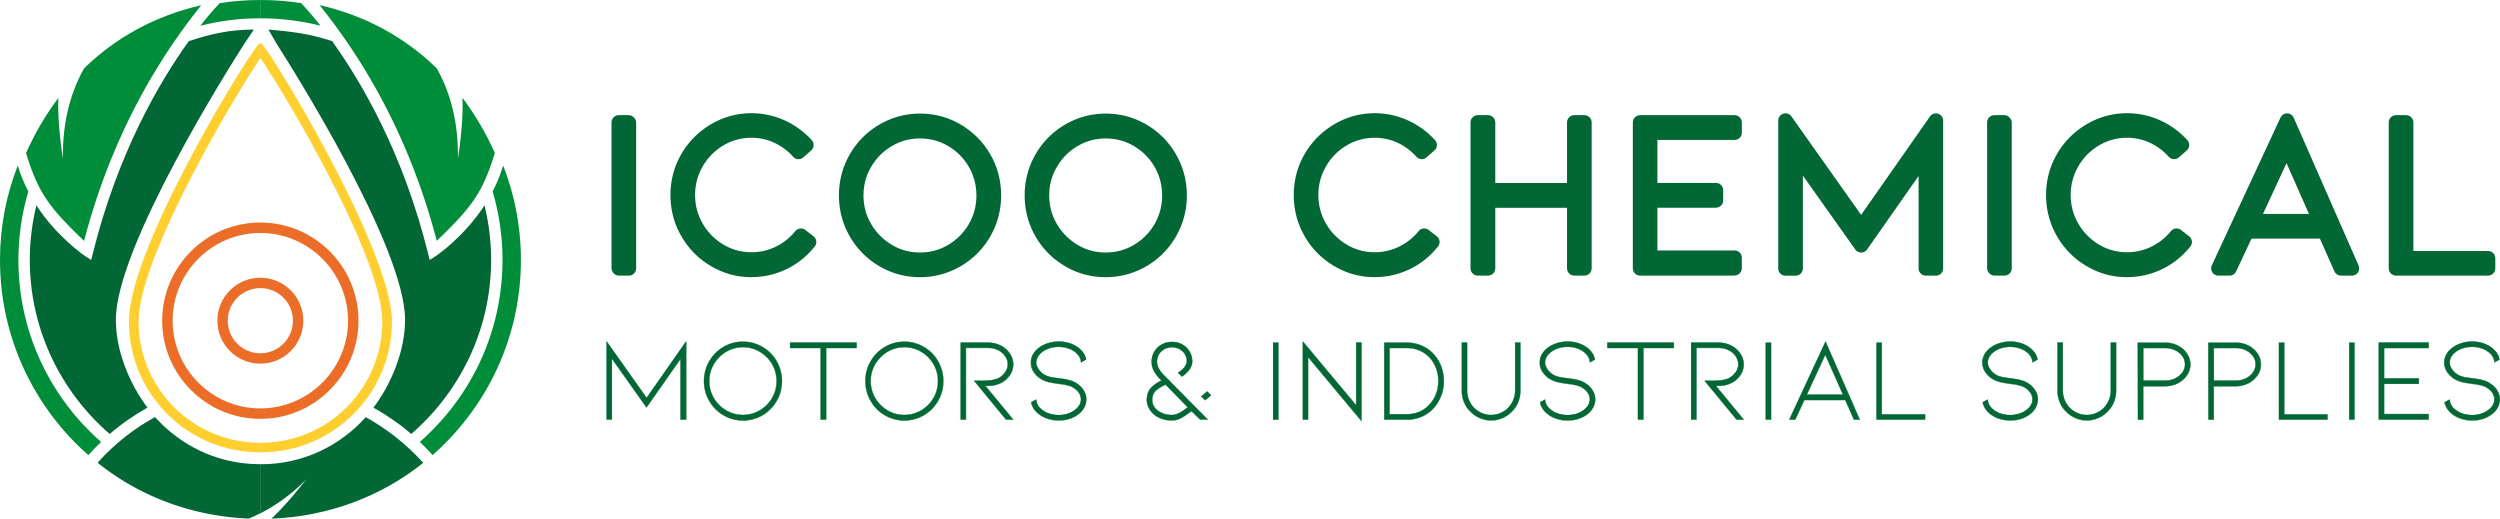 <svg xmlns="http://www.w3.org/2000/svg" id="Capa_2" data-name="Capa 2" viewBox="0 0 320.64 66.52"><defs><style>.cls-1{fill:#008d39}.cls-2{fill:#ffce2f}.cls-3{fill:#eb6d28}.cls-4{fill:#016735}</style></defs><g id="Capa_1-2" data-name="Capa 1"><path d="M33.39 53.72c-6.94 0-12.59-5.65-12.59-12.59s5.65-12.59 12.59-12.59 12.59 5.65 12.59 12.59-5.65 12.59-12.59 12.59Zm0-23.84c-6.2 0-11.25 5.05-11.25 11.25s5.05 11.25 11.25 11.25 11.25-5.05 11.25-11.25-5.05-11.25-11.25-11.25Z" class="cls-3"/><path d="M33.39 46.64c-3.04 0-5.51-2.47-5.51-5.51s2.47-5.51 5.51-5.51 5.51 2.47 5.51 5.51-2.47 5.51-5.51 5.51Zm0-9.69c-2.3 0-4.18 1.87-4.18 4.18s1.87 4.18 4.18 4.18 4.18-1.87 4.18-4.18-1.87-4.18-4.18-4.18Z" class="cls-3"/><path d="M64.53 21.23c-.35 1.19-.81 2.29-1.35 3.32.82 2.79 1.27 5.74 1.27 8.79 0 9.31-4.11 17.66-10.61 23.34.57.54 1.11 1.1 1.64 1.69 6.94-6.11 11.33-15.05 11.33-25.03 0-4.27-.81-8.35-2.28-12.11Zm-5.22-8.69c.16 3.38-.58 7.78-.58 7.78.08-5.04-1.17-8.81-2.71-11.55-4.03-3.93-9.05-6.74-15.03-8.11 4.3 5.37 11.1 15.18 15.03 30.23 4.3-4.15 5.85-6 7.44-11.27a36.655 36.655 0 0 0-4.15-7.08Z" class="cls-1"/><path d="M62.14 26.34c-2.66 4.08-6.13 6.43-6.32 6.55l-.71.45-.2-.81C51.68 19.52 46.28 10.4 42.59 5.27c-2.87-.93-4.93-1.2-8.17-1.48l1.1 1.89c1.68 2.63 16.45 25.94 16.43 35.34 0 4.04-1.79 8.26-4.05 11.26 1.72.97 3.35 2.09 4.84 3.38 6.27-5.42 10.25-13.42 10.25-22.33 0-2.41-.3-4.75-.85-7Z" class="cls-4"/><path d="M33.49 5.57h-.11v1.84c.35.52.76 1.16 1.23 1.91V9.3c4.37 6.9 14.42 24.49 14.42 31.93 0 8.18-6.35 14.91-14.35 15.51-.43.06-.86.03-1.3.06v1.21h.1c9.27 0 16.79-7.52 16.79-16.79S34.12 5.57 33.49 5.57Z" class="cls-2"/><path d="M38.61.4c-1.68-.26-3.4-.4-5.15-.4h-.08v2.35h.08c2.64 0 5.2.33 7.65.95C39.6 1.39 38.62.4 38.61.39ZM2.28 21.23c.35 1.19.81 2.29 1.35 3.32-.82 2.79-1.27 5.74-1.27 8.79 0 9.31 4.11 17.66 10.61 23.34-.57.54-1.11 1.1-1.64 1.69C4.38 52.26 0 43.31 0 33.34c0-4.27.81-8.35 2.28-12.11Zm5.21-8.69c-.16 3.38.58 7.78.58 7.78-.08-5.04 1.17-8.81 2.71-11.55 4.03-3.93 9.06-6.73 15.03-8.1-4.3 5.37-11.1 15.18-15.03 30.23-4.3-4.15-5.85-6-7.44-11.27 1.15-2.57 2.54-4.94 4.15-7.08Z" class="cls-1"/><path d="M4.67 26.34c2.66 4.08 6.13 6.43 6.32 6.55l.71.45.2-.81c3.23-13.01 8.63-22.13 12.32-27.26 2.87-.93 5.17-1.47 8.34-1.48l-1.27 1.89c-1.68 2.63-16.45 25.94-16.43 35.34 0 4.04 1.79 8.26 4.05 11.26-1.72.97-3.35 2.09-4.84 3.38C7.8 50.24 3.82 42.24 3.82 33.33c0-2.41.3-4.75.85-7Z" class="cls-4"/><path d="M33.31 5.57h.11v1.84c-.35.52-.76 1.16-1.23 1.91V9.3c-4.37 6.9-14.42 24.49-14.42 31.93 0 8.18 6.35 14.91 14.35 15.51.43.06.87.03 1.31.06v1.21h-.11c-9.27 0-16.79-7.52-16.79-16.79 0-9.68 16.15-35.66 16.78-35.66Z" class="cls-2"/><path d="M28.19.4c1.68-.26 3.4-.4 5.15-.4h.08v2.35h-.08c-2.64 0-5.2.33-7.65.95C27.2 1.39 28.18.4 28.19.39Z" class="cls-1"/><path d="M33.42 65.82v-6.29h-.11c-5.33 0-10.11-2.34-13.42-6.04a27.947 27.947 0 0 0-7.37 5.86c5.36 4.3 12.08 6.86 19.39 7.16.49-.2.99-.44 1.5-.7Z" class="cls-4"/><path d="M39.3 61.45s-2.18 2.89-4.48 5.07c7.34-.29 14.08-2.85 19.46-7.16-2.1-2.34-4.6-4.32-7.37-5.86-3.3 3.69-8.08 6.04-13.42 6.04h-.11v6.31c1.94-.99 3.95-2.38 5.92-4.39Zm40.06-27.03V15.7h1.3v18.72h-1.3Z" class="cls-4"/><rect width="3.16" height="20.58" x="78.43" y="14.77" class="cls-4" rx=".93" ry=".93"/><path d="M96.4 34.62c-1.71 0-3.29-.43-4.75-1.3a9.521 9.521 0 0 1-3.46-3.5c-.85-1.47-1.27-3.07-1.27-4.79s.42-3.32 1.27-4.78c.84-1.46 2-2.62 3.46-3.48 1.46-.86 3.04-1.3 4.75-1.3 1.32 0 2.6.27 3.82.82 1.22.55 2.29 1.32 3.21 2.32l-1.01.89a8.297 8.297 0 0 0-2.72-2.02 7.848 7.848 0 0 0-3.3-.72c-1.48 0-2.84.37-4.09 1.11a8.27 8.27 0 0 0-2.98 3.01c-.74 1.27-1.11 2.65-1.11 4.15s.37 2.88 1.11 4.15a8.27 8.27 0 0 0 2.98 3.01c1.25.74 2.61 1.11 4.09 1.11 1.23 0 2.39-.27 3.5-.81 1.1-.54 2.05-1.29 2.84-2.25l1.04.81c-.9 1.13-2 2.01-3.28 2.63-1.29.62-2.65.94-4.09.94Z" class="cls-4"/><path d="M96.4 35.55c-1.87 0-3.63-.48-5.23-1.43-1.59-.94-2.87-2.23-3.79-3.84-.92-1.6-1.39-3.37-1.39-5.26s.47-3.65 1.39-5.25c.92-1.59 2.2-2.88 3.79-3.82 1.6-.95 3.36-1.43 5.22-1.43 1.45 0 2.86.3 4.2.9 1.33.6 2.51 1.45 3.51 2.54.17.18.26.43.25.68-.01.25-.13.48-.31.65l-1.01.89c-.38.34-.97.31-1.31-.08a7.439 7.439 0 0 0-2.41-1.79 6.97 6.97 0 0 0-2.91-.64c-1.32 0-2.5.32-3.62.98-1.1.65-2 1.56-2.65 2.68-.65 1.12-.98 2.35-.98 3.68s.33 2.56.98 3.68a7.48 7.48 0 0 0 2.65 2.68c1.11.66 2.29.98 3.62.98 1.08 0 2.12-.24 3.09-.71.98-.48 1.83-1.15 2.52-2 .32-.39.89-.45 1.29-.14l1.04.81c.2.15.32.38.35.62.03.25-.04.49-.2.69-.99 1.24-2.2 2.21-3.6 2.89-1.41.68-2.92 1.03-4.49 1.03Zm21.6-.93c-1.71 0-3.29-.43-4.75-1.28a9.467 9.467 0 0 1-3.46-3.48c-.85-1.47-1.27-3.07-1.27-4.79s.42-3.33 1.27-4.79c.84-1.47 2-2.63 3.46-3.48 1.46-.85 3.04-1.28 4.75-1.28s3.29.43 4.75 1.28c1.46.85 2.61 2.02 3.46 3.48.84 1.47 1.27 3.07 1.27 4.79s-.42 3.33-1.27 4.79a9.32 9.32 0 0 1-3.46 3.48 9.273 9.273 0 0 1-4.75 1.28Zm0-17.79c-1.48 0-2.84.37-4.09 1.11a8.371 8.371 0 0 0-2.98 2.99c-.74 1.26-1.11 2.63-1.11 4.13s.37 2.88 1.11 4.13a8.216 8.216 0 0 0 2.98 2.99c1.25.74 2.61 1.11 4.09 1.11s2.84-.37 4.09-1.11a8.265 8.265 0 0 0 2.97-2.99c.73-1.26 1.09-2.63 1.09-4.13s-.36-2.87-1.09-4.13a8.113 8.113 0 0 0-2.97-2.99 7.876 7.876 0 0 0-4.09-1.11Z" class="cls-4"/><path d="M118 35.55c-1.87 0-3.63-.47-5.22-1.41-1.59-.93-2.87-2.22-3.79-3.82-.92-1.6-1.39-3.37-1.39-5.26s.47-3.65 1.39-5.26c.92-1.6 2.2-2.89 3.79-3.82 1.6-.93 3.35-1.41 5.22-1.41s3.62.47 5.22 1.41c1.59.93 2.87 2.22 3.79 3.82.92 1.6 1.39 3.37 1.39 5.26s-.47 3.65-1.39 5.26c-.92 1.6-2.2 2.89-3.79 3.82-1.6.93-3.35 1.41-5.22 1.41Zm0-17.79c-1.32 0-2.5.32-3.62.98-1.11.65-2 1.55-2.65 2.67-.66 1.12-.98 2.32-.98 3.66s.33 2.55.98 3.66a7.532 7.532 0 0 0 2.65 2.67c1.11.66 2.29.98 3.62.98s2.5-.32 3.62-.98c1.1-.65 1.99-1.55 2.64-2.66.64-1.11.97-2.34.97-3.67s-.33-2.56-.97-3.67a7.319 7.319 0 0 0-2.64-2.66c-1.11-.66-2.3-.98-3.62-.98Zm23.82 16.86c-1.71 0-3.29-.43-4.75-1.28a9.467 9.467 0 0 1-3.46-3.48c-.85-1.47-1.27-3.07-1.27-4.79s.42-3.33 1.27-4.79c.84-1.47 2-2.63 3.46-3.48 1.46-.85 3.04-1.28 4.75-1.28s3.29.43 4.75 1.28c1.46.85 2.61 2.02 3.46 3.48.84 1.47 1.27 3.07 1.27 4.79s-.42 3.33-1.27 4.79c-.85 1.47-2 2.63-3.46 3.48a9.273 9.273 0 0 1-4.75 1.28Zm0-17.79c-1.48 0-2.84.37-4.09 1.11a8.371 8.371 0 0 0-2.98 2.99c-.74 1.26-1.11 2.63-1.11 4.13s.37 2.88 1.11 4.13a8.216 8.216 0 0 0 2.98 2.99c1.25.74 2.61 1.11 4.09 1.11s2.84-.37 4.09-1.11a8.265 8.265 0 0 0 2.97-2.99c.73-1.26 1.09-2.63 1.09-4.13s-.36-2.87-1.09-4.13a8.113 8.113 0 0 0-2.97-2.99 7.876 7.876 0 0 0-4.09-1.11Z" class="cls-4"/><path d="M141.82 35.55c-1.87 0-3.63-.47-5.22-1.41-1.59-.93-2.87-2.22-3.79-3.82-.92-1.6-1.39-3.37-1.39-5.26s.47-3.65 1.39-5.26c.92-1.6 2.2-2.89 3.79-3.82 1.6-.93 3.35-1.41 5.22-1.41s3.62.47 5.22 1.41c1.59.93 2.87 2.22 3.79 3.82.92 1.6 1.39 3.37 1.39 5.26s-.47 3.65-1.39 5.26c-.92 1.6-2.2 2.89-3.79 3.82-1.6.93-3.35 1.41-5.22 1.41Zm0-17.79c-1.32 0-2.5.32-3.62.98-1.11.65-2 1.55-2.65 2.67-.66 1.12-.98 2.32-.98 3.66s.33 2.55.98 3.66a7.532 7.532 0 0 0 2.65 2.67c1.11.66 2.29.98 3.62.98s2.5-.32 3.62-.98c1.1-.65 1.99-1.55 2.64-2.66.64-1.11.97-2.34.97-3.67s-.33-2.56-.97-3.67a7.319 7.319 0 0 0-2.64-2.66c-1.11-.66-2.3-.98-3.62-.98Zm34.52 16.86c-1.71 0-3.29-.43-4.75-1.3a9.521 9.521 0 0 1-3.46-3.5c-.85-1.47-1.27-3.07-1.27-4.79s.42-3.32 1.27-4.78c.84-1.46 2-2.62 3.46-3.48 1.46-.86 3.04-1.3 4.75-1.3 1.32 0 2.6.27 3.82.82 1.22.55 2.29 1.32 3.21 2.32l-1.01.89a8.297 8.297 0 0 0-2.72-2.02 7.848 7.848 0 0 0-3.3-.72c-1.48 0-2.84.37-4.09 1.11a8.27 8.27 0 0 0-2.98 3.01c-.74 1.27-1.11 2.65-1.11 4.15s.37 2.88 1.11 4.15a8.27 8.27 0 0 0 2.98 3.01c1.25.74 2.61 1.11 4.09 1.11 1.23 0 2.39-.27 3.5-.81 1.1-.54 2.05-1.29 2.84-2.25l1.04.81c-.9 1.13-2 2.01-3.28 2.63-1.29.62-2.65.94-4.09.94Z" class="cls-4"/><path d="M176.34 35.55c-1.87 0-3.63-.48-5.23-1.43-1.59-.94-2.87-2.23-3.79-3.84-.92-1.6-1.39-3.37-1.39-5.26s.47-3.65 1.39-5.25c.92-1.59 2.2-2.88 3.79-3.82 1.6-.95 3.36-1.43 5.22-1.43 1.45 0 2.86.3 4.2.9 1.33.6 2.51 1.45 3.51 2.54.17.18.26.43.25.68s-.13.48-.31.65l-1.01.89c-.38.34-.97.3-1.31-.08a7.439 7.439 0 0 0-2.41-1.79 6.97 6.97 0 0 0-2.91-.64c-1.3 0-2.52.33-3.62.98-1.1.65-2 1.55-2.65 2.68-.65 1.12-.98 2.35-.98 3.68s.33 2.56.98 3.68a7.48 7.48 0 0 0 2.65 2.68c1.11.66 2.29.98 3.62.98 1.08 0 2.12-.24 3.09-.71.98-.48 1.83-1.15 2.52-2 .32-.39.89-.45 1.29-.14l1.04.81c.2.15.32.38.35.62.03.25-.04.49-.2.69-.99 1.24-2.2 2.21-3.6 2.89-1.41.68-2.92 1.03-4.49 1.03Zm25.57-9.82h-11.06v8.7h-1.32V15.7h1.32v8.7h11.06v-8.7h1.3v18.72h-1.3v-8.7Z" class="cls-4"/><path d="M203.21 35.35h-1.3c-.51 0-.93-.42-.93-.93v-7.77h-9.2v7.77c0 .51-.42.93-.93.93h-1.32c-.51 0-.93-.42-.93-.93V15.7c0-.51.42-.93.93-.93h1.32c.51 0 .93.42.93.93v7.77h9.2V15.7c0-.51.42-.93.93-.93h1.3c.51 0 .93.42.93.93v18.72c0 .51-.42.93-.93.93Zm7.14-.93V15.7h12.12v1.32h-10.83v7.37h8.44v1.32h-8.44v7.34h10.83v1.35h-12.12Z" class="cls-4"/><path d="M222.47 35.35h-12.12c-.51 0-.93-.42-.93-.93V15.7c0-.51.42-.93.93-.93h12.12c.51 0 .93.42.93.93v1.32c0 .51-.42.93-.93.93h-9.9v5.51h7.51c.51 0 .93.42.93.93v1.32c0 .51-.42.93-.93.93h-7.51v5.48h9.9c.51 0 .93.42.93.93v1.35c0 .51-.42.93-.93.93Zm24.54-.93v-14.8l-8.29 11.84-8.41-11.86v14.83h-1.3V15.47l9.7 13.71 9.59-13.71v18.95H247Z" class="cls-4"/><path d="M248.3 35.35H247c-.51 0-.93-.42-.93-.93V22.57l-6.6 9.42c-.17.25-.46.4-.76.4s-.58-.15-.76-.39l-6.72-9.48v11.91c0 .51-.42.93-.93.93H229c-.51 0-.93-.42-.93-.93V15.47c0-.4.26-.76.65-.89a.93.93 0 0 1 1.04.35l8.94 12.63 8.83-12.62c.23-.33.65-.48 1.04-.35.39.12.65.48.65.89v18.95c0 .51-.42.93-.93.93Zm-1.13-16.64.11.03c.03 0 .06.02.09.03v-.34l-.2.28Zm-17.23-.31v.34s.06-.02.08-.03c.04-.01.08-.02.11-.03l-.2-.28Zm25.85 16.02V15.7h1.3v18.72h-1.3Z" class="cls-4"/><rect width="3.16" height="20.58" x="254.86" y="14.77" class="cls-4" rx=".93" ry=".93"/><path d="M272.83 34.62c-1.71 0-3.29-.43-4.75-1.3a9.521 9.521 0 0 1-3.46-3.5c-.85-1.47-1.27-3.07-1.27-4.79s.42-3.32 1.27-4.78c.84-1.46 2-2.62 3.46-3.48 1.46-.86 3.04-1.3 4.75-1.3 1.32 0 2.6.27 3.82.82 1.22.55 2.29 1.32 3.21 2.32l-1.01.89a8.297 8.297 0 0 0-2.72-2.02 7.848 7.848 0 0 0-3.3-.72c-1.48 0-2.84.37-4.09 1.11a8.27 8.27 0 0 0-2.98 3.01c-.74 1.27-1.11 2.65-1.11 4.15s.37 2.88 1.11 4.15a8.27 8.27 0 0 0 2.98 3.01c1.25.74 2.61 1.11 4.09 1.11 1.23 0 2.39-.27 3.5-.81 1.1-.54 2.05-1.29 2.84-2.25l1.04.81c-.9 1.13-2 2.01-3.28 2.63-1.29.62-2.65.94-4.09.94Z" class="cls-4"/><path d="M272.83 35.55c-1.87 0-3.63-.48-5.23-1.43-1.59-.94-2.87-2.23-3.79-3.84-.92-1.6-1.39-3.37-1.39-5.26s.47-3.65 1.39-5.25c.92-1.59 2.2-2.88 3.79-3.82 1.6-.95 3.36-1.43 5.22-1.43 1.45 0 2.86.3 4.2.9 1.33.6 2.51 1.45 3.51 2.54.17.18.26.43.25.68s-.13.48-.31.65l-1.01.89c-.38.34-.97.3-1.31-.08a7.439 7.439 0 0 0-2.41-1.79 6.97 6.97 0 0 0-2.91-.64c-1.3 0-2.52.33-3.62.98-1.1.65-2 1.55-2.65 2.68-.65 1.12-.98 2.35-.98 3.68s.33 2.56.98 3.68a7.48 7.48 0 0 0 2.65 2.68c1.11.66 2.29.98 3.62.98 1.08 0 2.12-.24 3.09-.71.98-.48 1.83-1.15 2.52-2 .32-.39.89-.45 1.29-.14l1.04.81c.2.15.32.38.35.62.03.25-.04.49-.2.69-.99 1.24-2.2 2.21-3.6 2.89-1.41.68-2.92 1.03-4.49 1.03Zm15.35-5.88-2.22 4.75h-1.44l8.81-18.95 8.32 18.95h-1.41l-2.1-4.75h-9.96Zm5.1-11-4.49 9.7h8.78l-4.29-9.7Z" class="cls-4"/><path d="M301.66 35.35h-1.41c-.37 0-.7-.22-.85-.55l-1.86-4.2h-8.77l-1.97 4.21c-.15.33-.48.54-.84.54h-1.44c-.32 0-.61-.16-.78-.43a.939.939 0 0 1-.06-.89l8.81-18.95c.15-.33.49-.54.85-.54.37 0 .69.22.84.56l8.32 18.95c.13.29.1.62-.07.88s-.46.42-.78.42Zm-11.42-7.91h5.9l-2.88-6.52-3.02 6.52Zm3.07-9.7Zm13.99 16.68V15.7h1.3v17.42h10.51v1.3H307.3Z" class="cls-4"/><path d="M319.11 35.35H307.3c-.51 0-.93-.42-.93-.93V15.7c0-.51.42-.93.93-.93h1.3c.51 0 .93.42.93.93v16.49h9.58c.51 0 .93.42.93.93v1.3c0 .51-.42.93-.93.93ZM87.3 53.82V46l-4.38 6.25-4.44-6.27v7.83h-.68V43.8l5.12 7.24 5.06-7.24v10.01h-.68Z" class="cls-4"/><path d="M87.98 53.84h-.68s-.02-.01-.02-.02v-7.74l-4.34 6.19h-.04l-4.4-6.21v7.76s-.01.02-.02.02h-.68s-.02-.01-.02-.02V43.81s0-.02.02-.02h.03L82.94 51l5.05-7.21s.02-.01.03 0c0 0 .02.01.02.02v10.01s-.01.02-.02.02Zm-.66-.04h.64v-9.91l-5.02 7.18h-.04l-5.08-7.18v9.91h.64v-7.81s0-.02.02-.02h.03l4.42 6.24 4.36-6.22s.02-.01.03 0 .02.01.02.02v7.79Zm7.97.12a4.9 4.9 0 0 1-2.51-.68 4.872 4.872 0 0 1-1.82-1.84c-.45-.78-.67-1.62-.67-2.53s.22-1.76.67-2.53c.45-.78 1.05-1.39 1.82-1.84.77-.45 1.61-.68 2.51-.68s1.74.23 2.51.68c.77.45 1.38 1.06 1.82 1.84.45.78.67 1.62.67 2.53s-.22 1.76-.67 2.53c-.45.78-1.05 1.39-1.82 1.84a4.9 4.9 0 0 1-2.51.68Zm0-9.39c-.78 0-1.5.2-2.16.59-.66.39-1.18.92-1.57 1.58-.39.66-.59 1.39-.59 2.18s.2 1.52.59 2.18c.39.66.91 1.19 1.57 1.58.66.39 1.38.59 2.16.59s1.5-.2 2.16-.59c.66-.39 1.18-.92 1.57-1.58.39-.66.58-1.39.58-2.18s-.19-1.52-.58-2.18c-.39-.66-.91-1.19-1.57-1.58-.66-.39-1.38-.59-2.16-.59Z" class="cls-4"/><path d="M95.29 53.95c-.9 0-1.75-.23-2.52-.68a4.924 4.924 0 0 1-1.83-1.85 5 5 0 0 1-.67-2.54 5.074 5.074 0 0 1 2.5-4.39c.77-.45 1.62-.68 2.52-.68s1.75.23 2.52.68c.77.45 1.39 1.07 1.83 1.85a5 5 0 0 1 .67 2.54 5.074 5.074 0 0 1-2.5 4.39c-.77.45-1.62.68-2.52.68Zm0-10.1c-.89 0-1.73.23-2.5.67-.76.45-1.37 1.06-1.82 1.83-.44.77-.67 1.62-.67 2.52s.22 1.75.67 2.52c.44.77 1.05 1.38 1.82 1.83.76.45 1.6.67 2.5.67s1.73-.23 2.5-.67c.76-.45 1.37-1.06 1.82-1.83.44-.77.67-1.62.67-2.52s-.22-1.75-.67-2.52a4.917 4.917 0 0 0-1.82-1.83 4.83 4.83 0 0 0-2.5-.67Zm0 9.4c-.78 0-1.51-.2-2.17-.59-.66-.39-1.19-.93-1.58-1.59-.39-.66-.59-1.4-.59-2.19s.2-1.53.59-2.19c.39-.66.92-1.2 1.58-1.59.66-.39 1.39-.59 2.17-.59s1.51.2 2.17.59c.66.39 1.19.93 1.57 1.59.39.66.58 1.4.58 2.19s-.2 1.53-.58 2.19c-.39.66-.92 1.2-1.57 1.59-.66.39-1.39.59-2.17.59Zm0-8.7c-.77 0-1.5.2-2.15.58-.65.39-1.18.92-1.57 1.57-.39.66-.58 1.39-.58 2.17s.2 1.51.58 2.17c.39.66.91 1.19 1.57 1.57.65.39 1.37.58 2.15.58s1.5-.2 2.15-.58c.65-.39 1.18-.92 1.56-1.57.38-.66.57-1.39.57-2.17a4.29 4.29 0 0 0-2.13-3.74 4.13 4.13 0 0 0-2.15-.58Zm14.57-.62v.7h-3.91v9.19h-.7v-9.19h-3.92v-.7h8.53Z" class="cls-4"/><path d="M105.95 53.84h-.7s-.02-.01-.02-.02v-9.16h-3.9s-.02-.01-.02-.02v-.7s.01-.02.02-.02h8.53s.02.01.02.02v.7s-.01.02-.02.02h-3.88v9.16s-.01.02-.02.02Zm-.67-.04h.65v-9.16s.01-.02.02-.02h3.88v-.65h-8.48v.65h3.9s.02.01.02.02v9.16Zm10.71.12a4.9 4.9 0 0 1-2.51-.68 4.872 4.872 0 0 1-1.82-1.84c-.45-.78-.67-1.62-.67-2.53s.22-1.76.67-2.53c.45-.78 1.05-1.39 1.82-1.84.77-.45 1.61-.68 2.51-.68s1.74.23 2.51.68c.77.45 1.38 1.06 1.82 1.84.45.78.67 1.62.67 2.53s-.22 1.76-.67 2.53c-.45.78-1.05 1.39-1.82 1.84a4.9 4.9 0 0 1-2.51.68Zm0-9.39c-.78 0-1.5.2-2.16.59-.66.39-1.18.92-1.57 1.58-.39.66-.59 1.39-.59 2.18s.2 1.52.59 2.18c.39.66.91 1.19 1.57 1.58.66.39 1.38.59 2.16.59s1.5-.2 2.16-.59c.66-.39 1.18-.92 1.57-1.58.39-.66.58-1.39.58-2.18s-.19-1.52-.58-2.18c-.39-.66-.91-1.19-1.57-1.58-.66-.39-1.38-.59-2.16-.59Z" class="cls-4"/><path d="M115.99 53.95c-.9 0-1.75-.23-2.52-.68a4.924 4.924 0 0 1-1.83-1.85 5 5 0 0 1-.67-2.54 5.074 5.074 0 0 1 2.5-4.39c.77-.45 1.62-.68 2.52-.68s1.75.23 2.52.68c.77.45 1.39 1.07 1.83 1.85a5 5 0 0 1 .67 2.54 5.074 5.074 0 0 1-2.5 4.39c-.77.45-1.62.68-2.52.68Zm0-10.1c-.89 0-1.73.23-2.5.67-.76.45-1.37 1.06-1.82 1.83-.44.77-.67 1.62-.67 2.52s.22 1.75.67 2.52c.44.77 1.05 1.38 1.82 1.83.76.45 1.6.67 2.5.67s1.73-.23 2.5-.67c.76-.45 1.37-1.06 1.82-1.83.44-.77.67-1.62.67-2.52s-.22-1.75-.67-2.52a4.917 4.917 0 0 0-1.82-1.83 4.83 4.83 0 0 0-2.5-.67Zm0 9.4c-.78 0-1.51-.2-2.17-.59-.66-.39-1.19-.93-1.58-1.59-.39-.66-.59-1.4-.59-2.19s.2-1.53.59-2.19c.39-.66.92-1.2 1.58-1.59.66-.39 1.39-.59 2.17-.59s1.51.2 2.17.59c.66.39 1.19.93 1.57 1.59.39.66.58 1.4.58 2.19s-.2 1.53-.58 2.19c-.39.66-.92 1.2-1.57 1.59-.66.39-1.39.59-2.17.59Zm0-8.7c-.77 0-1.5.2-2.15.58-.65.39-1.18.92-1.57 1.57-.39.66-.58 1.39-.58 2.17s.2 1.51.58 2.17c.39.66.91 1.19 1.57 1.57.65.39 1.37.58 2.15.58s1.5-.2 2.15-.58c.65-.39 1.18-.92 1.56-1.57.38-.66.57-1.39.57-2.17a4.29 4.29 0 0 0-2.13-3.74 4.13 4.13 0 0 0-2.15-.58Zm13.05 9.27-4.11-4.99h1.22c.75 0 1.36-.1 1.82-.29.34-.16.64-.41.9-.74.25-.33.38-.69.38-1.09 0-.35-.11-.69-.32-1.01-.21-.32-.52-.58-.91-.78-.4-.2-.85-.3-1.37-.3h-2.77v9.2h-.68v-9.88h3.45c.47 0 .9.07 1.31.22.41.15.76.36 1.06.63.29.26.52.56.68.9a2.44 2.44 0 0 1-.26 2.53c-.33.44-.73.76-1.19.95-.31.14-.62.23-.92.27-.3.04-.62.05-.95.05l3.57 4.33h-.91Z" class="cls-4"/><path d="M129.95 53.84h-.93l-4.11-4.99v-.02s.01-.01.02-.01h1.22c.74 0 1.35-.1 1.82-.29.34-.16.64-.4.89-.73.25-.32.38-.68.38-1.07 0-.35-.11-.68-.32-1-.21-.31-.51-.58-.9-.78-.39-.2-.85-.3-1.36-.3h-2.74v9.18s-.01.02-.02.02h-.68s-.02-.01-.02-.02v-9.88s.01-.02.02-.02h3.45c.47 0 .91.07 1.32.22.41.15.77.36 1.07.64.29.26.52.57.68.9.16.34.24.69.24 1.04 0 .56-.17 1.07-.51 1.51-.34.44-.74.76-1.2.96-.31.14-.63.23-.93.27-.28.03-.59.05-.9.05l3.54 4.3v.02s-.01.01-.02.01Zm-.9-.04h.85l-3.54-4.3v-.02s.01-.01.02-.01c.33 0 .65-.02.95-.05.3-.04.6-.12.91-.26.45-.19.85-.51 1.18-.94.33-.43.5-.93.5-1.48 0-.35-.08-.69-.23-1.02a2.86 2.86 0 0 0-.67-.89c-.3-.27-.66-.48-1.06-.63-.4-.15-.84-.22-1.3-.22h-3.43v9.84h.64v-9.18s.01-.02.02-.02h2.77c.52 0 .98.1 1.38.31.4.2.71.47.92.79.21.32.32.67.32 1.02 0 .4-.13.77-.39 1.1-.25.33-.56.58-.91.74-.47.19-1.08.29-1.83.29h-1.17l4.07 4.94Zm9.9-3.81c.26.38.39.79.39 1.22 0 .38-.09.73-.27 1.07-.18.34-.45.64-.79.89-.71.51-1.54.76-2.48.76-.47 0-.91-.07-1.34-.2a3.79 3.79 0 0 1-1.14-.56c-.58-.43-.93-.95-1.05-1.57l.65-.36c.03.56.3 1.01.82 1.37.26.2.57.36.93.46.35.11.73.16 1.13.16.81 0 1.5-.21 2.05-.62.54-.4.81-.86.81-1.4 0-.31-.1-.61-.3-.88-.2-.27-.47-.51-.83-.7-.33-.17-.93-.31-1.79-.41-.07 0-.33-.05-.77-.12-.44-.07-.82-.18-1.13-.33-.5-.24-.89-.57-1.17-.97-.28-.4-.43-.83-.43-1.3 0-.37.09-.73.28-1.06.19-.33.45-.62.8-.87.33-.24.71-.43 1.14-.56.43-.13.87-.2 1.34-.2.94 0 1.77.25 2.48.76.59.45.93.96 1.03 1.55l-.65.36c-.01-.25-.08-.5-.22-.73-.14-.23-.33-.45-.59-.64-.27-.2-.59-.36-.94-.46-.35-.11-.72-.16-1.11-.16s-.76.05-1.12.16c-.36.11-.67.26-.94.46-.26.19-.47.41-.61.65-.14.24-.21.48-.21.74 0 .31.12.63.35.94.23.31.52.55.87.72.21.1.45.17.71.22s.59.09 1 .14c.07.01.25.04.53.08s.56.1.82.17c.26.07.49.16.67.26.47.26.83.59 1.09.97Z" class="cls-4"/><path d="M135.79 53.96c-.47 0-.92-.07-1.35-.2a3.75 3.75 0 0 1-1.15-.57c-.58-.43-.94-.96-1.06-1.58 0 0 0-.02.01-.02l.65-.36h.02s.01.01.01.02c.03.55.3 1 .81 1.35.26.2.57.36.92.46.35.11.73.16 1.12.16.8 0 1.49-.21 2.04-.62.53-.39.8-.85.8-1.38 0-.31-.1-.6-.29-.87-.19-.27-.47-.5-.82-.69-.33-.17-.93-.31-1.79-.41-.07 0-.3-.05-.77-.12-.44-.07-.82-.18-1.14-.34a3 3 0 0 1-1.18-.97c-.29-.4-.43-.84-.43-1.31 0-.38.1-.74.28-1.07.19-.33.46-.63.8-.88.34-.24.72-.43 1.15-.57.43-.13.88-.2 1.35-.2.94 0 1.78.26 2.49.76.59.45.94.98 1.04 1.57 0 0 0 .02-.01.02l-.65.36h-.02s-.01-.01-.01-.02c0-.25-.08-.49-.22-.72-.13-.23-.33-.44-.58-.63-.27-.2-.58-.35-.94-.46-.35-.11-.72-.16-1.1-.16s-.76.05-1.11.16c-.36.11-.67.26-.93.46-.26.19-.46.41-.6.64-.14.23-.21.48-.21.73 0 .31.12.62.35.92.23.3.52.55.86.72.21.1.45.17.7.22.26.05.59.09.99.14.07.01.25.04.53.08s.56.1.82.17c.26.07.49.16.67.26.47.26.84.59 1.1.97.26.38.39.8.39 1.24 0 .38-.09.74-.28 1.08-.18.34-.45.64-.8.9-.71.51-1.55.76-2.49.76Zm-3.5-2.33c.12.6.47 1.12 1.04 1.54.33.24.71.43 1.13.56.42.13.87.2 1.33.2.93 0 1.76-.25 2.47-.76.34-.25.6-.55.78-.88.18-.33.27-.69.27-1.06 0-.43-.13-.84-.38-1.21-.26-.38-.62-.7-1.08-.96-.18-.1-.4-.19-.66-.26s-.54-.13-.82-.17c-.28-.04-.46-.07-.53-.08-.4-.05-.74-.1-1-.14-.26-.05-.5-.12-.71-.22-.35-.17-.64-.42-.88-.73s-.35-.63-.35-.95c0-.26.07-.51.22-.75.14-.24.35-.46.61-.65.26-.2.58-.36.94-.47.36-.11.74-.16 1.12-.16s.76.05 1.12.16c.36.11.68.26.95.47.26.19.45.41.59.65.13.22.21.46.22.7l.61-.34c-.1-.57-.45-1.08-1.02-1.52-.7-.5-1.53-.76-2.46-.76-.46 0-.91.07-1.33.2-.42.13-.8.32-1.13.56-.34.25-.61.54-.79.87-.18.32-.28.68-.28 1.05 0 .46.14.89.42 1.29.28.4.67.72 1.16.96.31.15.69.26 1.13.33.47.08.7.11.77.12.86.1 1.47.24 1.8.41.36.19.64.43.84.71.2.28.3.58.3.9 0 .54-.27 1.02-.82 1.42-.56.42-1.25.63-2.07.63-.4 0-.78-.05-1.13-.16-.36-.11-.67-.26-.94-.47-.51-.35-.79-.8-.83-1.35l-.61.34Zm19.79-.67c1.31 1.32 2.25 2.27 2.83 2.86h-.96l-1.13-1.09c-.47.36-.9.66-1.29.87-.4.22-.81.33-1.25.33-.59 0-1.13-.12-1.61-.35-.49-.23-.87-.55-1.16-.96-.28-.41-.43-.85-.43-1.32 0-.61.16-1.1.49-1.48.32-.38.79-.72 1.4-1.01l-.29-.29c-.25-.25-.48-.56-.68-.93a2.54 2.54 0 0 1-.09-2.21c.13-.3.32-.57.56-.81.24-.23.52-.41.84-.53.31-.12.64-.18.99-.18s.68.06 1 .18c.32.12.6.3.84.53.24.23.43.5.56.81.13.3.2.62.2.96 0 .5-.21.97-.64 1.41-.19.2-.41.39-.65.56l-.52-.5c.35-.22.63-.46.83-.72.2-.26.3-.51.3-.75a1.76 1.76 0 0 0-.54-1.26c-.38-.34-.83-.52-1.37-.52s-.98.17-1.35.52c-.35.32-.54.75-.56 1.26a2 2 0 0 0 .23.93c.15.28.31.51.49.68.67.69 1.66 1.69 2.97 3.01Zm-.81 1.99c.33-.18.69-.42 1.06-.71l-2.84-2.92c-.6.27-1.03.55-1.31.84-.27.28-.41.66-.41 1.14 0 .35.11.68.33.97.22.29.53.53.91.7.39.17.81.26 1.26.26.32 0 .65-.09.99-.27Zm4.05-2.25-.75.62-.5-.49.29-.23.47-.4.49.49Z" class="cls-4"/><path d="M150.28 53.95c-.59 0-1.13-.12-1.62-.35-.49-.23-.88-.56-1.16-.97-.29-.41-.43-.86-.43-1.34 0-.61.17-1.12.49-1.5.32-.37.78-.71 1.38-1l-.27-.27c-.25-.25-.48-.57-.68-.93-.2-.37-.3-.79-.3-1.26.01-.34.08-.66.21-.97.13-.3.32-.58.57-.81.24-.23.53-.41.84-.54.32-.12.65-.18 1-.18s.68.06 1 .18c.32.12.61.3.85.54.24.23.44.51.57.81.13.31.2.63.2.97 0 .5-.22.98-.65 1.43-.19.2-.41.39-.66.57h-.03l-.52-.5v-.02s0-.01.01-.02c.35-.22.63-.46.82-.72.19-.25.29-.5.29-.74s-.05-.46-.14-.68c-.09-.22-.23-.41-.4-.57-.37-.34-.82-.51-1.35-.51s-.97.17-1.34.51c-.35.32-.54.74-.56 1.25 0 .33.08.64.23.92.15.28.31.51.48.68.66.68 1.66 1.7 2.97 3.01 1.33 1.34 2.25 2.28 2.83 2.86v.03c0 .01-.01.01-.02.01h-.98l-1.11-1.08c-.46.36-.89.65-1.28.86-.4.22-.82.33-1.26.33Zm.03-10.07c-.34 0-.67.06-.98.18-.31.12-.59.3-.83.53-.24.23-.43.5-.56.8-.13.3-.2.62-.21.95 0 .46.1.88.29 1.24.2.36.42.67.67.92l.29.29v.02s0 .01-.01.02c-.6.29-1.07.63-1.39 1.01-.32.37-.48.87-.48 1.47 0 .47.14.91.42 1.31.28.4.67.72 1.15.95.48.23 1.02.35 1.6.35.43 0 .85-.11 1.24-.32.39-.22.83-.51 1.29-.87h.03l1.12 1.09h.89c-.58-.59-1.49-1.51-2.79-2.82-1.3-1.31-2.3-2.33-2.97-3.01-.17-.17-.34-.4-.49-.69-.15-.29-.23-.6-.23-.94.02-.52.21-.95.57-1.28.38-.35.84-.52 1.37-.52s1.01.18 1.38.52c.17.16.31.36.41.59.1.23.15.46.15.69 0 .25-.1.51-.3.77-.19.25-.47.49-.81.71l.48.47c.23-.17.45-.35.63-.55.42-.44.63-.91.63-1.4 0-.33-.07-.65-.2-.95-.13-.3-.32-.57-.56-.8-.24-.23-.52-.41-.84-.53-.32-.12-.65-.18-.99-.18Zm-.03 9.37a3.1 3.1 0 0 1-1.27-.26c-.39-.17-.7-.41-.92-.71-.23-.3-.34-.63-.34-.99 0-.48.14-.87.42-1.16.27-.28.72-.57 1.31-.84h.03l2.84 2.92v.04c-.37.29-.73.53-1.07.72-.34.18-.67.28-1 .28Zm-.79-3.9c-.58.27-1.02.55-1.29.82-.27.28-.4.66-.4 1.12 0 .35.11.67.33.96.22.29.52.52.9.69.38.17.8.26 1.25.26.32 0 .65-.09.98-.27.33-.18.68-.41 1.04-.7l-2.81-2.89Zm5.08 2h-.02l-.5-.49v-.04l.29-.23.47-.39h.03l.49.49v.04l-.75.62h-.01Zm-.47-.51.47.45.71-.59-.45-.45-.46.38-.27.21Zm9.18 2.98v-9.88h.68v9.88h-.68Z" class="cls-4"/><path d="M163.97 53.84h-.68s-.02-.01-.02-.02v-9.88s.01-.02.02-.02h.68s.02.01.02.02v9.88s-.01.02-.02.02Zm-.66-.04h.64v-9.84h-.64v9.84Zm4.46-8.01v8.03h-.68V43.81l6.84 8.18v-8.06h.68v10.05l-6.84-8.2Z" class="cls-4"/><path d="M174.61 54.01h-.02l-6.8-8.15v7.97s-.01.02-.02.02h-.68s-.02-.01-.02-.02V43.82s0-.02.02-.02h.03l6.8 8.13v-8s.01-.02.02-.02h.68s.02.01.02.02v10.05s0 .02-.02.02Zm-6.84-8.24h.02l6.8 8.15v-9.96h-.64V52s0 .02-.02.02h-.03l-6.8-8.13v9.92h.64V45.8s0-.02.02-.02Zm12.61 8.05h-2.84v-9.88h2.84c.7 0 1.35.13 1.95.39.6.26 1.12.63 1.55 1.1.42.46.73.98.96 1.57.22.59.33 1.21.33 1.87s-.11 1.28-.33 1.87c-.22.59-.54 1.12-.96 1.58-.44.49-.95.86-1.55 1.12-.6.26-1.25.39-1.95.39Zm-2.16-.69h2.16c1.23 0 2.23-.43 3-1.29.35-.39.63-.83.81-1.35.19-.51.28-1.06.28-1.63s-.09-1.11-.28-1.62a4.19 4.19 0 0 0-.81-1.35c-.78-.84-1.78-1.26-3-1.26h-2.16v8.5Z" class="cls-4"/><path d="M180.38 53.84h-2.84s-.02-.01-.02-.02v-9.88s.01-.02.02-.02h2.84c.7 0 1.36.13 1.96.39.6.26 1.12.63 1.56 1.11.42.46.74.99.96 1.57.22.59.34 1.22.34 1.88s-.11 1.29-.34 1.88a5.16 5.16 0 0 1-.96 1.59c-.44.49-.96.86-1.56 1.12a4.9 4.9 0 0 1-1.96.39Zm-2.82-.04h2.82c.69 0 1.34-.13 1.94-.39.59-.26 1.11-.63 1.54-1.11.41-.46.73-.99.95-1.57.22-.58.33-1.21.33-1.86s-.11-1.28-.33-1.86a4.88 4.88 0 0 0-.95-1.56c-.43-.47-.95-.84-1.54-1.1-.59-.26-1.24-.39-1.94-.39h-2.82v9.84Zm2.82-.64h-2.16s-.02-.01-.02-.02v-8.5s.01-.02.02-.02h2.16c1.22 0 2.23.43 3.01 1.27.35.39.63.84.82 1.35.19.51.28 1.06.28 1.63s-.1 1.13-.28 1.64c-.19.51-.46.97-.82 1.35-.77.86-1.79 1.3-3.01 1.3Zm-2.14-.05h2.14c1.21 0 2.22-.43 2.98-1.28.35-.38.62-.83.81-1.34.19-.51.28-1.05.28-1.63s-.09-1.1-.28-1.61a4.04 4.04 0 0 0-.81-1.34c-.77-.83-1.77-1.25-2.98-1.25h-2.14v8.45Zm13 .81c-.5 0-.98-.1-1.44-.3-.46-.2-.87-.48-1.22-.84-.36-.34-.63-.75-.81-1.22-.19-.47-.28-.96-.28-1.48v-6.16h.68v6.16c0 .43.08.83.24 1.22.16.39.38.72.66 1 .29.29.63.52 1 .68.37.16.77.24 1.17.24s.81-.08 1.19-.24c.38-.16.71-.38 1-.68a3.165 3.165 0 0 0 .9-2.22v-6.16h.68v6.16c0 .52-.09 1.01-.28 1.48-.19.47-.46.87-.81 1.22-.35.36-.76.65-1.22.84-.46.2-.94.3-1.46.3Z" class="cls-4"/><path d="M191.24 53.95c-.5 0-.98-.1-1.45-.3-.46-.2-.88-.48-1.23-.85-.36-.34-.63-.76-.82-1.22-.19-.47-.28-.97-.28-1.48v-6.16s.01-.02.02-.02h.68s.02.01.02.02v6.16c0 .42.08.83.23 1.21.15.38.38.72.66 1 .29.29.63.52 1 .67.37.16.76.23 1.16.23s.81-.08 1.18-.23c.37-.16.71-.38 1-.67s.5-.62.66-1c.16-.38.23-.79.23-1.21v-6.16s.01-.02.02-.02h.68s.02.01.02.02v6.16c0 .52-.1 1.02-.28 1.48-.19.47-.46.88-.82 1.22-.35.37-.77.65-1.22.85-.46.2-.95.3-1.47.3Zm-3.74-9.99v6.14c0 .51.09 1.01.28 1.47.19.46.46.87.81 1.21.35.36.76.64 1.22.84s.94.29 1.43.29 1-.1 1.45-.29c.45-.2.86-.48 1.21-.84.35-.34.62-.75.81-1.21.19-.46.28-.95.28-1.47v-6.14h-.64v6.14c0 .43-.08.84-.24 1.23-.16.39-.38.73-.67 1.01s-.64.52-1.01.68c-.38.16-.78.24-1.2.24s-.8-.08-1.18-.24c-.38-.16-.72-.39-1.01-.68-.29-.28-.51-.63-.67-1.01-.16-.39-.24-.8-.24-1.23v-6.14h-.64Zm16.71 6.03c.26.38.39.79.39 1.22 0 .38-.09.73-.27 1.07-.18.34-.45.64-.79.89-.71.51-1.54.76-2.48.76-.47 0-.91-.07-1.34-.2a3.79 3.79 0 0 1-1.14-.56c-.58-.43-.93-.95-1.05-1.57l.65-.36c.03.56.3 1.01.82 1.37.26.2.57.36.93.46.35.11.73.16 1.13.16.81 0 1.5-.21 2.05-.62.54-.4.81-.86.81-1.4 0-.31-.1-.61-.3-.88-.2-.27-.47-.51-.83-.7-.33-.17-.93-.31-1.79-.41-.07 0-.33-.05-.77-.12-.44-.07-.82-.18-1.13-.33-.5-.24-.89-.57-1.17-.97-.28-.4-.43-.83-.43-1.3 0-.37.09-.73.28-1.06.19-.33.45-.62.8-.87.33-.24.71-.43 1.14-.56.43-.13.87-.2 1.34-.2.94 0 1.77.25 2.48.76.59.45.93.96 1.03 1.55l-.65.36c-.01-.25-.08-.5-.22-.73-.14-.23-.33-.45-.59-.64-.27-.2-.59-.36-.94-.46-.35-.11-.72-.16-1.11-.16s-.76.05-1.12.16c-.36.11-.67.26-.94.46-.26.19-.47.41-.61.65-.14.24-.21.48-.21.74 0 .31.12.63.35.94.23.31.52.55.87.72.21.1.45.17.71.22.26.05.59.09 1 .14.07.01.25.04.53.08s.56.1.82.17c.26.07.49.16.67.26.47.26.83.59 1.09.97Z" class="cls-4"/><path d="M201.06 53.96c-.47 0-.92-.07-1.35-.2a3.75 3.75 0 0 1-1.15-.57c-.58-.43-.94-.96-1.06-1.58 0 0 0-.02.01-.02l.65-.36h.02s.01.01.01.02c.03.55.3 1 .81 1.35.26.2.57.36.92.46.35.11.73.16 1.12.16.8 0 1.49-.21 2.04-.62.53-.39.8-.85.8-1.38 0-.31-.1-.6-.29-.87-.19-.27-.47-.5-.82-.69-.33-.17-.93-.31-1.79-.41-.07 0-.3-.05-.77-.12-.44-.07-.82-.18-1.14-.34a3 3 0 0 1-1.18-.97c-.29-.4-.43-.84-.43-1.31 0-.38.1-.74.28-1.07.19-.33.46-.63.8-.88.33-.24.72-.43 1.15-.57.43-.13.88-.2 1.35-.2.94 0 1.78.26 2.49.76.59.45.94.98 1.04 1.57 0 0 0 .02-.01.02l-.65.36h-.02s-.01-.01-.01-.02c0-.25-.08-.49-.22-.72-.13-.23-.33-.44-.58-.63-.27-.2-.58-.35-.94-.46-.35-.11-.72-.16-1.1-.16s-.76.05-1.11.16c-.36.11-.67.26-.93.46-.26.19-.46.41-.6.64-.14.23-.21.48-.21.73 0 .31.12.62.35.92.23.3.52.55.86.72.21.1.45.17.7.22.26.05.59.09 1 .14.07.01.25.04.53.08s.56.1.82.17c.26.07.49.16.67.26.47.26.84.59 1.1.97.26.38.39.8.39 1.24 0 .38-.09.74-.28 1.08-.18.34-.45.64-.8.9-.71.51-1.55.76-2.49.76Zm-3.5-2.33c.12.6.47 1.12 1.04 1.54.33.24.71.43 1.13.56.42.13.87.2 1.33.2.93 0 1.76-.25 2.47-.76.34-.25.6-.55.78-.88.18-.33.27-.69.27-1.06 0-.43-.13-.84-.38-1.21-.26-.38-.62-.7-1.08-.96-.18-.1-.4-.19-.66-.26s-.54-.13-.82-.17c-.28-.04-.46-.07-.53-.08-.4-.05-.74-.1-1-.14-.26-.05-.5-.12-.71-.22-.35-.17-.64-.42-.88-.73s-.35-.63-.35-.95c0-.26.07-.51.22-.75.14-.24.35-.46.61-.65.26-.2.58-.36.94-.47.36-.11.74-.16 1.12-.16s.76.05 1.12.16c.36.11.68.26.95.47.25.19.45.41.59.65.13.22.21.46.22.7l.61-.34c-.1-.57-.45-1.08-1.02-1.52-.7-.5-1.53-.76-2.46-.76-.46 0-.91.07-1.33.2-.42.13-.8.32-1.13.56-.34.25-.61.54-.79.87-.18.32-.28.68-.28 1.05 0 .46.14.89.42 1.29.28.4.67.72 1.16.96.31.15.69.26 1.13.33.47.08.7.11.77.12.86.1 1.47.24 1.8.41.36.19.64.43.84.71.2.28.3.58.3.9 0 .54-.27 1.02-.82 1.42-.56.42-1.25.63-2.07.63-.4 0-.78-.05-1.13-.16-.36-.11-.67-.26-.94-.47-.51-.35-.79-.8-.83-1.35l-.61.34Zm17.12-7.7v.7h-3.91v9.19h-.7v-9.19h-3.92v-.7h8.53Z" class="cls-4"/><path d="M210.78 53.84h-.7s-.02-.01-.02-.02v-9.16h-3.9s-.02-.01-.02-.02v-.7s.01-.02.02-.02h8.53s.02.01.02.02v.7s-.01.02-.02.02h-3.89v9.16s-.01.02-.02.02Zm-.68-.04h.65v-9.16s.01-.02.02-.02h3.89v-.65h-8.48v.65h3.9s.02.01.02.02v9.16Zm12.63.02-4.11-4.99h1.22c.75 0 1.36-.1 1.82-.29.34-.16.64-.41.9-.74.25-.33.38-.69.38-1.09 0-.35-.11-.69-.32-1.01-.21-.32-.52-.58-.91-.78-.4-.2-.85-.3-1.37-.3h-2.77v9.2h-.68v-9.88h3.45c.47 0 .9.07 1.31.22.41.15.76.36 1.06.63.29.26.52.56.68.9a2.44 2.44 0 0 1-.26 2.53c-.33.44-.73.76-1.19.95-.31.14-.62.23-.92.27-.3.04-.62.05-.95.05l3.57 4.33h-.91Z" class="cls-4"/><path d="M223.64 53.84h-.93l-4.11-4.99v-.02s.01-.01.02-.01h1.22c.74 0 1.35-.1 1.82-.29.34-.16.64-.4.89-.73.25-.32.38-.68.38-1.07 0-.35-.11-.68-.32-1-.21-.31-.51-.58-.9-.78-.39-.2-.85-.3-1.36-.3h-2.74v9.18s-.01.02-.02.02h-.68s-.02-.01-.02-.02v-9.88s.01-.02.02-.02h3.45c.47 0 .91.07 1.32.22.41.15.77.36 1.07.64.29.26.52.57.68.9.16.34.24.69.24 1.04 0 .56-.17 1.07-.51 1.51-.34.44-.74.76-1.2.96-.31.14-.63.23-.93.27-.28.03-.59.05-.9.05l3.54 4.3v.02s-.01.01-.02.01Zm-.9-.04h.85l-3.54-4.3v-.02s.01-.01.02-.01c.33 0 .65-.02.95-.05.3-.04.6-.12.91-.26.45-.19.85-.51 1.18-.94.33-.43.5-.93.5-1.48 0-.35-.08-.69-.23-1.02a2.86 2.86 0 0 0-.67-.89c-.3-.27-.66-.48-1.06-.63-.4-.15-.84-.22-1.3-.22h-3.43v9.84h.64v-9.18s.01-.02.02-.02h2.77c.52 0 .98.1 1.38.31.4.2.71.47.92.79.21.32.32.67.32 1.02 0 .4-.13.77-.39 1.1-.25.33-.56.58-.91.74-.47.19-1.08.29-1.83.29h-1.17l4.07 4.94Zm3.73.02v-9.88h.68v9.88h-.68Z" class="cls-4"/><path d="M227.15 53.84h-.68s-.02-.01-.02-.02v-9.88s.01-.02.02-.02h.68s.02.01.02.02v9.88s-.01.02-.02.02Zm-.66-.04h.64v-9.84h-.64v9.84Zm4.92-2.49-1.17 2.51h-.76l4.65-10.01 4.39 10.01h-.75l-1.11-2.51h-5.26Zm2.69-5.81-2.37 5.12h4.64l-2.27-5.12Z" class="cls-4"/><path d="M238.53 53.84h-.75s-.02 0-.02-.01l-1.1-2.5h-5.23l-1.16 2.5s-.01.01-.02.01h-.76s-.02 0-.02-.01v-.02l4.65-10.01s.01-.01.02-.01c0 0 .02 0 .02.01l4.39 10.01v.02s-.01.01-.02.01Zm-.73-.04h.69l-4.36-9.93-4.62 9.93h.71l1.16-2.5s.01-.01.02-.01h5.26s.02 0 .02.01l1.1 2.5Zm-1.43-3.15h-4.64s-.02 0-.02-.01v-.02l2.37-5.12s.01-.01.02-.01.02 0 .02.01l2.27 5.12v.02s-.01.01-.02.01Zm-4.6-.05h4.57l-2.23-5.05-2.34 5.05Zm8.9 3.22v-9.88h.68v9.2h5.55v.68h-6.23Z" class="cls-4"/><path d="M246.91 53.84h-6.23s-.02-.01-.02-.02v-9.88s.01-.02.02-.02h.68s.02.01.02.02v9.18h5.53s.02.01.02.02v.68s-.01.02-.02.02Zm-6.21-.04h6.19v-.64h-5.53s-.02-.01-.02-.02v-9.18h-.64v9.84Zm20.28-3.81c.26.38.39.79.39 1.22 0 .38-.09.73-.27 1.07-.18.34-.45.64-.79.89-.71.51-1.54.76-2.48.76-.47 0-.91-.07-1.34-.2a3.79 3.79 0 0 1-1.14-.56c-.58-.43-.93-.95-1.05-1.57l.65-.36c.03.56.3 1.01.82 1.37.26.2.57.36.93.46.35.11.73.16 1.13.16.81 0 1.5-.21 2.05-.62.54-.4.81-.86.81-1.4 0-.31-.1-.61-.3-.88-.2-.27-.47-.51-.83-.7-.33-.17-.93-.31-1.79-.41-.07 0-.33-.05-.77-.12-.44-.07-.82-.18-1.13-.33-.5-.24-.89-.57-1.17-.97-.28-.4-.43-.83-.43-1.3 0-.37.09-.73.28-1.06.19-.33.45-.62.8-.87.33-.24.71-.43 1.14-.56.43-.13.87-.2 1.34-.2.94 0 1.77.25 2.48.76.59.45.93.96 1.03 1.55l-.65.36c-.01-.25-.08-.5-.22-.73-.14-.23-.33-.45-.59-.64-.27-.2-.59-.36-.94-.46-.35-.11-.72-.16-1.11-.16s-.76.05-1.12.16c-.36.11-.67.26-.94.46-.26.19-.47.41-.61.65-.14.24-.21.48-.21.74 0 .31.12.63.35.94.23.31.52.55.87.72.21.1.45.17.71.22.26.05.59.09 1 .14.07.01.25.04.53.08s.56.1.82.17c.26.07.49.16.67.26.47.26.83.59 1.09.97Z" class="cls-4"/><path d="M257.83 53.96c-.47 0-.92-.07-1.35-.2a3.75 3.75 0 0 1-1.15-.57c-.58-.43-.94-.96-1.06-1.58 0 0 0-.02.01-.02l.65-.36h.02s.01.01.01.02c.03.55.3 1 .81 1.35.26.2.57.36.92.46.35.11.73.16 1.12.16.8 0 1.49-.21 2.04-.62.53-.39.8-.85.8-1.38 0-.31-.1-.6-.29-.87-.19-.27-.47-.5-.82-.69-.33-.17-.93-.31-1.79-.41-.07 0-.3-.05-.77-.12-.44-.07-.82-.18-1.14-.34a3 3 0 0 1-1.18-.97c-.29-.4-.43-.84-.43-1.31 0-.38.1-.74.28-1.07.19-.33.46-.63.8-.88.33-.24.72-.43 1.15-.57.43-.13.88-.2 1.35-.2.94 0 1.78.26 2.49.76.59.45.94.98 1.04 1.57 0 0 0 .02-.01.02l-.65.36h-.02s-.01-.01-.01-.02c0-.25-.08-.49-.22-.72-.13-.23-.33-.44-.58-.63-.27-.2-.58-.35-.94-.46-.35-.11-.72-.16-1.1-.16s-.76.05-1.11.16c-.36.11-.67.26-.93.46-.26.19-.46.41-.6.64-.14.23-.21.48-.21.73 0 .31.12.62.35.92.23.3.52.55.86.72.21.1.45.17.7.22.26.05.59.09 1 .14.07.01.25.04.53.08s.56.1.82.17c.26.07.49.16.67.26.47.26.84.59 1.1.97.26.38.39.8.39 1.24 0 .38-.09.74-.28 1.08-.18.34-.45.64-.8.9-.71.51-1.55.76-2.49.76Zm-3.51-2.33c.12.6.47 1.12 1.04 1.54.33.24.71.43 1.13.56.42.13.87.2 1.33.2.93 0 1.76-.25 2.47-.76.34-.25.6-.55.78-.88.18-.33.27-.69.27-1.06 0-.43-.13-.84-.38-1.21-.26-.38-.62-.7-1.08-.96-.18-.1-.4-.19-.66-.26s-.54-.13-.82-.17c-.28-.04-.46-.07-.53-.08-.4-.05-.74-.1-1-.14-.26-.05-.5-.12-.71-.22-.35-.17-.64-.42-.88-.73s-.35-.63-.35-.95c0-.26.07-.51.22-.75.14-.24.35-.46.61-.65.26-.2.58-.36.94-.47.36-.11.74-.16 1.12-.16s.76.05 1.12.16c.36.11.68.26.95.47.25.19.45.41.59.65.13.22.21.46.22.7l.61-.34c-.1-.57-.45-1.08-1.02-1.52-.7-.5-1.53-.76-2.46-.76-.46 0-.91.07-1.33.2-.42.13-.8.32-1.13.56-.34.25-.61.54-.79.87-.18.32-.28.68-.28 1.05 0 .46.14.89.42 1.29.28.4.67.72 1.16.96.31.15.69.26 1.13.33.47.08.7.11.77.12.86.1 1.47.24 1.8.41.36.19.64.43.84.71.2.28.3.58.3.9 0 .54-.27 1.02-.82 1.42-.56.42-1.25.63-2.07.63-.4 0-.78-.05-1.13-.16-.36-.11-.67-.26-.94-.47-.51-.35-.79-.8-.83-1.35l-.61.34Zm13.32 2.29c-.5 0-.98-.1-1.44-.3-.46-.2-.87-.48-1.22-.84-.36-.34-.63-.75-.81-1.22-.19-.47-.28-.96-.28-1.48v-6.16h.68v6.16c0 .43.08.83.24 1.22.16.39.38.72.66 1 .29.29.63.52 1 .68.37.16.77.24 1.17.24s.81-.08 1.19-.24c.38-.16.71-.38 1-.68a3.165 3.165 0 0 0 .9-2.22v-6.16h.68v6.16c0 .52-.09 1.01-.28 1.48-.19.47-.46.87-.81 1.22-.35.36-.76.65-1.22.84-.46.2-.94.3-1.46.3Z" class="cls-4"/><path d="M267.64 53.95c-.5 0-.98-.1-1.45-.3-.46-.2-.88-.48-1.23-.85-.36-.34-.63-.76-.82-1.22-.19-.47-.28-.97-.28-1.48v-6.16s.01-.02.02-.02h.68s.02.01.02.02v6.16c0 .42.08.83.23 1.21.15.38.38.72.66 1 .29.29.63.52 1 .67.37.16.76.23 1.16.23s.81-.08 1.18-.23c.37-.16.71-.38 1-.67s.5-.62.66-1c.16-.38.23-.79.23-1.21v-6.16s.01-.02.02-.02h.68s.02.01.02.02v6.16c0 .52-.1 1.02-.28 1.48-.19.47-.46.88-.82 1.22-.35.37-.77.65-1.22.85-.46.2-.95.3-1.47.3Zm-3.74-9.99v6.14c0 .51.09 1.01.28 1.47.19.46.46.87.81 1.21.35.36.76.64 1.22.84s.94.29 1.43.29 1-.1 1.45-.29c.45-.2.86-.48 1.21-.84.35-.34.62-.75.81-1.21.19-.46.28-.95.28-1.47v-6.14h-.64v6.14c0 .43-.08.84-.24 1.23-.16.39-.38.73-.67 1.01s-.64.52-1.01.68c-.38.16-.78.24-1.2.24s-.8-.08-1.18-.24c-.38-.16-.72-.39-1.01-.68-.29-.28-.51-.63-.67-1.01-.16-.39-.24-.8-.24-1.23v-6.14h-.64Zm10.3 9.86-.02-9.88h3.53c.58 0 1.11.13 1.6.38s.88.59 1.17 1.02.43.89.43 1.4-.14.96-.43 1.39c-.29.43-.68.77-1.17 1.03-.49.25-1.03.38-1.6.38h-2.83v4.29h-.68Zm.69-5h2.83c.46 0 .88-.09 1.26-.28.39-.19.69-.44.92-.76s.34-.67.34-1.04-.11-.74-.34-1.06-.53-.57-.92-.76c-.39-.19-.81-.28-1.26-.28h-2.84l.02 4.18Z" class="cls-4"/><path d="M274.89 53.84h-.68s-.02-.01-.02-.02l-.02-9.88v-.02c0-.01.01 0 .02 0h3.53c.58 0 1.12.13 1.62.38.49.25.89.6 1.18 1.03.29.43.44.9.44 1.41s-.15.97-.44 1.4c-.29.43-.69.78-1.18 1.03s-1.04.38-1.62.38h-2.81v4.27s-.01.02-.02.02Zm-.66-.04h.64v-4.27s.01-.02.02-.02h2.83c.57 0 1.11-.13 1.59-.38.49-.25.88-.59 1.16-1.02.29-.42.43-.89.43-1.38s-.14-.97-.43-1.39c-.29-.42-.68-.76-1.16-1.01-.49-.25-1.02-.38-1.59-.38h-3.5l.02 9.84Zm3.49-4.96h-2.83s-.02-.01-.02-.02l-.02-4.18v-.02h2.86c.46 0 .89.1 1.27.28.39.19.7.45.93.77a1.795 1.795 0 0 1 0 2.13c-.23.32-.54.58-.93.77-.39.19-.81.28-1.27.28Zm-2.81-.05h2.81c.45 0 .87-.09 1.25-.28.38-.18.69-.44.91-.75.22-.31.34-.66.34-1.03s-.11-.73-.34-1.04a2.33 2.33 0 0 0-.91-.75c-.38-.19-.8-.28-1.25-.28h-2.82v4.14Zm8.34 5.03-.02-9.88h3.53c.58 0 1.11.13 1.6.38s.88.59 1.17 1.02.43.89.43 1.4-.14.96-.43 1.39c-.29.43-.68.77-1.17 1.03-.49.25-1.03.38-1.6.38h-2.83v4.29h-.68Zm.69-5h2.83c.46 0 .88-.09 1.26-.28.39-.19.69-.44.92-.76s.34-.67.34-1.04-.11-.74-.34-1.06-.53-.57-.92-.76c-.39-.19-.81-.28-1.26-.28h-2.84l.02 4.18Z" class="cls-4"/><path d="M283.94 53.84h-.68s-.02-.01-.02-.02l-.02-9.88v-.02c0-.01.01 0 .02 0h3.53c.58 0 1.12.13 1.62.38.49.25.89.6 1.18 1.03.29.43.44.9.44 1.41s-.15.97-.44 1.4c-.29.43-.69.78-1.18 1.03s-1.04.38-1.62.38h-2.81v4.27s-.01.02-.02.02Zm-.66-.04h.64v-4.27s.01-.02.02-.02h2.83c.57 0 1.11-.13 1.59-.38.49-.25.88-.59 1.16-1.02.29-.42.43-.89.43-1.38s-.14-.97-.43-1.39c-.29-.42-.68-.76-1.16-1.01-.49-.25-1.02-.38-1.59-.38h-3.5l.02 9.84Zm3.49-4.96h-2.83s-.02-.01-.02-.02l-.02-4.18v-.02h2.86c.46 0 .89.1 1.27.28.39.19.7.45.93.77a1.795 1.795 0 0 1 0 2.13c-.23.32-.54.58-.93.77-.39.19-.81.28-1.27.28Zm-2.81-.05h2.81c.45 0 .87-.09 1.25-.28.38-.18.69-.44.91-.75.22-.31.34-.66.34-1.03s-.11-.73-.34-1.04a2.33 2.33 0 0 0-.91-.75c-.38-.19-.8-.28-1.25-.28h-2.82v4.14Zm8.33 5.03v-9.88h.68v9.2h5.55v.68h-6.23Z" class="cls-4"/><path d="M298.52 53.84h-6.23s-.02-.01-.02-.02v-9.88s.01-.02.02-.02h.68s.02.01.02.02v9.18h5.53s.02.01.02.02v.68s-.01.02-.02.02Zm-6.21-.04h6.19v-.64h-5.53s-.02-.01-.02-.02v-9.18h-.64v9.84Zm8.99.02v-9.88h.68v9.88h-.68Z" class="cls-4"/><path d="M301.99 53.84h-.68s-.02-.01-.02-.02v-9.88s.01-.02.02-.02h.68s.02.01.02.02v9.88s-.01.02-.02.02Zm-.66-.04h.64v-9.84h-.64v9.84Zm3.76.02v-9.88h6.4v.7h-5.72v3.89h4.46v.7h-4.46v3.88h5.72v.71h-6.4Z" class="cls-4"/><path d="M311.49 53.84h-6.4s-.02-.01-.02-.02v-9.88s.01-.02.02-.02h6.4s.02.01.02.02v.7s-.01.02-.02.02h-5.69v3.85h4.43s.02.01.02.02v.7s-.01.02-.02.02h-4.43v3.83h5.69s.02.01.02.02v.71s-.01.02-.02.02Zm-6.38-.04h6.36v-.67h-5.69s-.02-.01-.02-.02v-3.88s.01-.02.02-.02h4.43v-.65h-4.43s-.02-.01-.02-.02v-3.89s.01-.02.02-.02h5.69v-.65h-6.36v9.84Zm15.12-3.81c.26.38.39.79.39 1.22 0 .38-.09.73-.27 1.07-.18.34-.45.64-.79.89-.71.51-1.54.76-2.48.76-.47 0-.91-.07-1.34-.2a3.79 3.79 0 0 1-1.14-.56c-.58-.43-.93-.95-1.05-1.57l.65-.36c.03.56.3 1.01.82 1.37.26.2.57.36.93.46.35.11.73.16 1.13.16.81 0 1.5-.21 2.05-.62.54-.4.81-.86.81-1.4 0-.31-.1-.61-.3-.88-.2-.27-.47-.51-.83-.7-.33-.17-.93-.31-1.79-.41-.07 0-.33-.05-.77-.12-.44-.07-.82-.18-1.13-.33-.5-.24-.89-.57-1.17-.97-.28-.4-.43-.83-.43-1.3 0-.37.09-.73.28-1.06.19-.33.45-.62.8-.87.33-.24.71-.43 1.14-.56.43-.13.87-.2 1.34-.2.94 0 1.77.25 2.48.76.59.45.93.96 1.03 1.55l-.65.36c-.01-.25-.08-.5-.22-.73-.14-.23-.33-.45-.59-.64-.27-.2-.59-.36-.94-.46-.35-.11-.72-.16-1.11-.16s-.76.05-1.12.16c-.36.11-.67.26-.94.46-.26.19-.47.41-.61.65-.14.24-.21.48-.21.74 0 .31.12.63.35.94.23.31.52.55.87.72.21.1.45.17.71.22.26.05.59.09 1 .14.07.01.25.04.53.08s.56.1.82.17c.26.07.49.16.67.26.47.26.83.59 1.09.97Z" class="cls-4"/><path d="M317.07 53.96c-.47 0-.92-.07-1.35-.2a3.75 3.75 0 0 1-1.15-.57c-.58-.43-.94-.96-1.06-1.58 0 0 0-.02.01-.02l.65-.36h.02s.01.01.01.02c.03.55.3 1 .81 1.35.26.2.57.36.92.46.35.11.73.16 1.12.16.8 0 1.49-.21 2.04-.62.53-.39.8-.85.8-1.38 0-.31-.1-.6-.29-.87-.19-.27-.47-.5-.82-.69-.33-.17-.93-.31-1.79-.41-.07 0-.3-.05-.77-.12-.44-.07-.82-.18-1.14-.34a3 3 0 0 1-1.18-.97c-.29-.4-.43-.84-.43-1.31 0-.38.1-.74.28-1.07.19-.33.46-.63.8-.88.33-.24.72-.43 1.15-.57.43-.13.88-.2 1.35-.2.94 0 1.78.26 2.49.76.59.45.94.98 1.04 1.57 0 0 0 .02-.01.02l-.65.36h-.02s-.01-.01-.01-.02c0-.25-.08-.49-.22-.72-.13-.23-.33-.44-.58-.63-.27-.2-.58-.35-.94-.46-.35-.11-.72-.16-1.1-.16s-.76.05-1.11.16c-.36.11-.67.26-.93.46-.26.19-.46.41-.6.64-.14.23-.21.48-.21.73 0 .31.12.62.35.92.23.3.52.55.86.72.21.1.45.17.7.22.26.05.59.09 1 .14.07.01.25.04.53.08s.56.1.82.17c.26.07.49.16.67.26.47.26.84.59 1.1.97.26.38.39.8.39 1.24 0 .38-.09.74-.28 1.08-.18.34-.45.64-.8.9-.71.51-1.55.76-2.49.76Zm-3.5-2.33c.12.6.47 1.12 1.04 1.54.33.24.71.43 1.13.56.42.13.87.2 1.33.2.93 0 1.76-.25 2.47-.76.34-.25.6-.55.78-.88.18-.33.27-.69.27-1.06 0-.43-.13-.84-.38-1.21-.26-.38-.62-.7-1.08-.96-.18-.1-.4-.19-.66-.26s-.54-.13-.82-.17c-.28-.04-.46-.07-.53-.08-.4-.05-.74-.1-1-.14-.26-.05-.5-.12-.71-.22-.35-.17-.64-.42-.88-.73s-.35-.63-.35-.95c0-.26.07-.51.22-.75.14-.24.35-.46.61-.65.26-.2.58-.36.94-.47.36-.11.74-.16 1.12-.16s.76.05 1.12.16c.36.11.68.26.95.47.25.19.45.41.59.65.13.22.21.46.22.7l.61-.34c-.1-.57-.45-1.08-1.02-1.52-.7-.5-1.53-.76-2.46-.76-.46 0-.91.07-1.33.2-.42.13-.8.32-1.13.56-.34.25-.61.54-.79.87-.18.32-.28.68-.28 1.05 0 .46.14.89.42 1.29.28.4.67.72 1.16.96.31.15.69.26 1.13.33.47.08.7.11.77.12.86.1 1.47.24 1.8.41.36.19.64.43.84.71.2.28.3.58.3.9 0 .54-.27 1.02-.82 1.42-.56.42-1.25.63-2.07.63-.4 0-.78-.05-1.13-.16-.36-.11-.67-.26-.94-.47-.51-.35-.79-.8-.83-1.35l-.61.34Z" class="cls-4"/></g></svg>